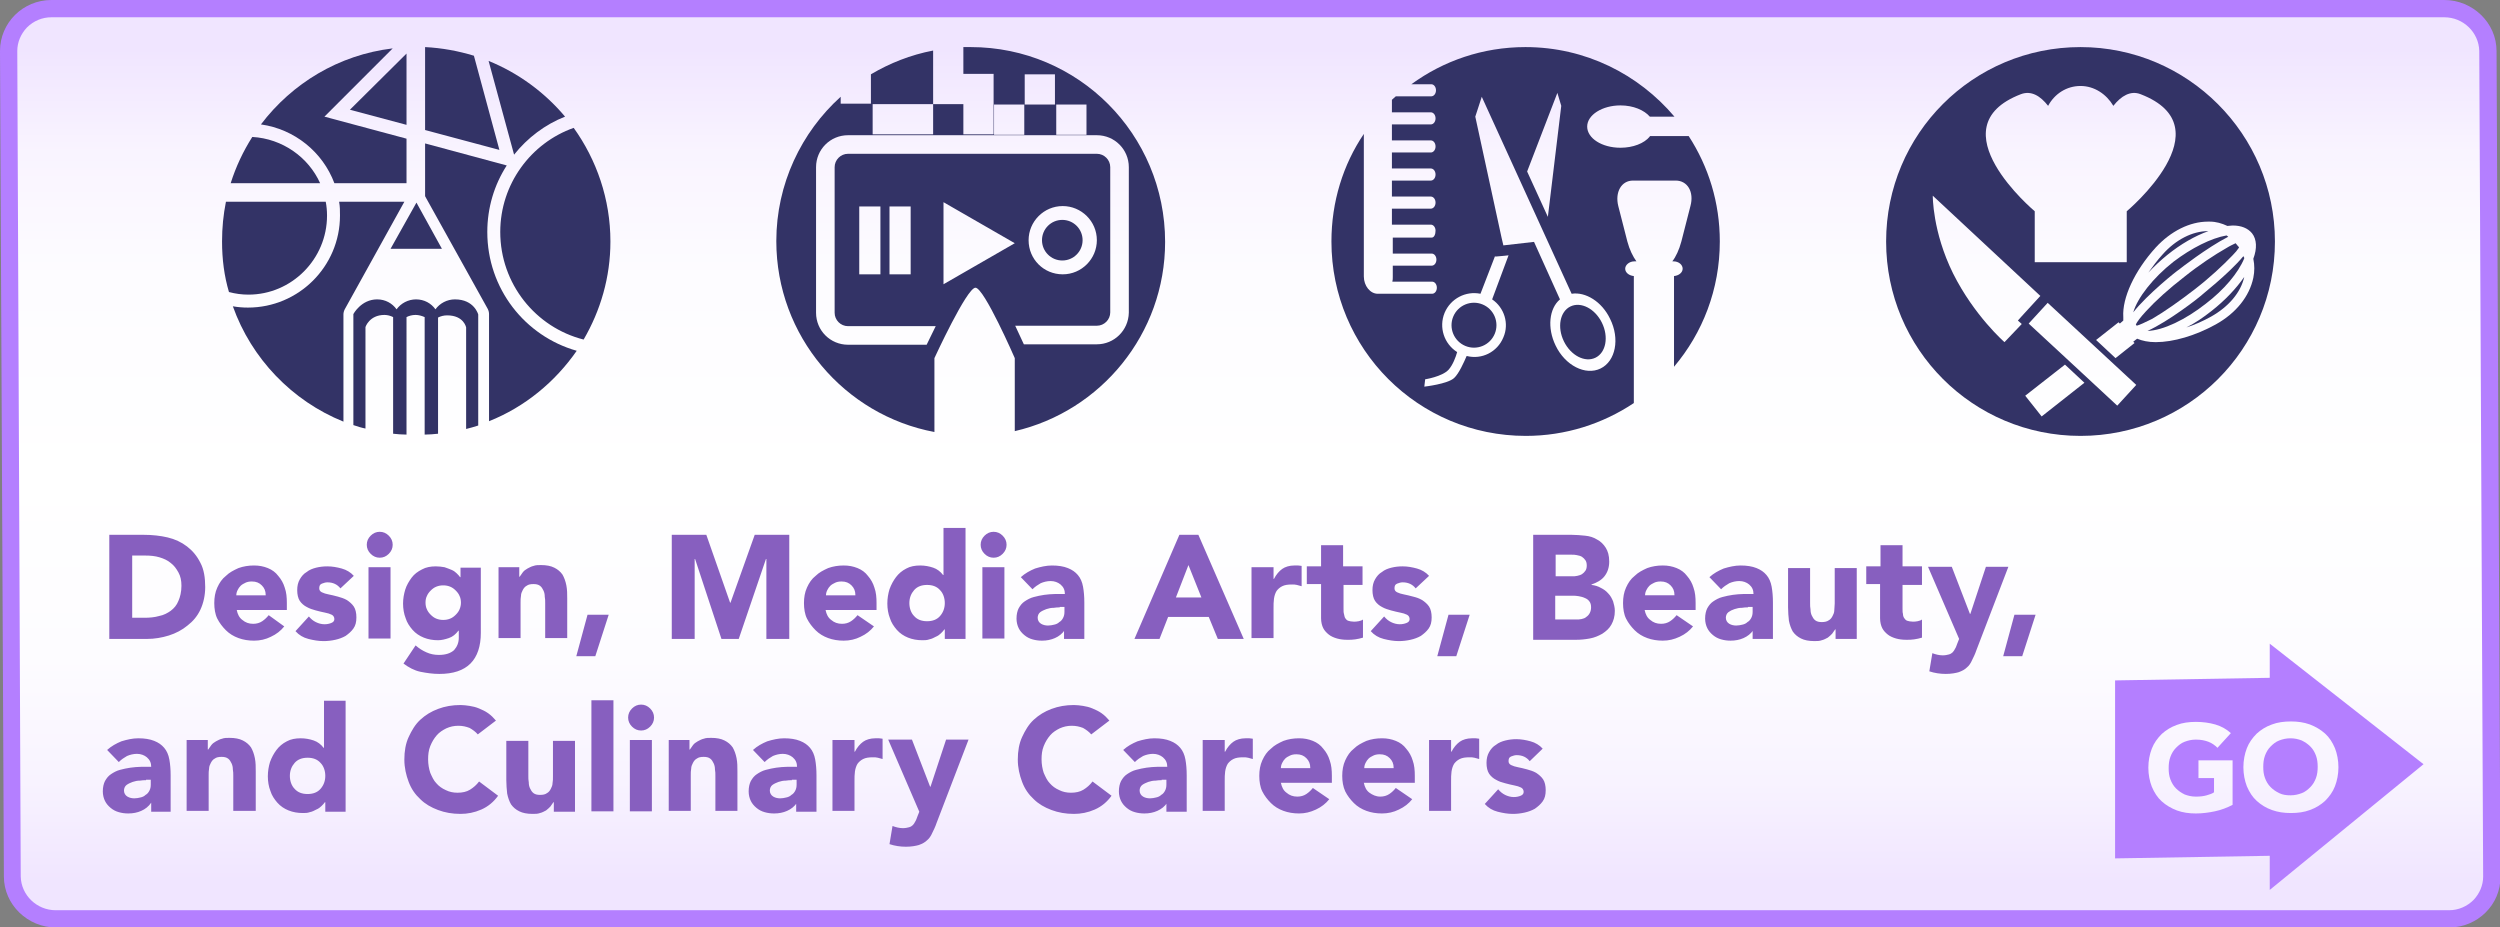 <svg version="1.1" id="Layer_1" xmlns="http://www.w3.org/2000/svg" x="0" y="0" viewBox="0 0 578.7 214.6" xml:space="preserve"><rect x="0" y="0" width="578.7" height="214.6" fill="#808080" stroke="none"/><style>.st1{fill:#b47fff}.st3{fill:#336}</style><linearGradient id="SVGID_1_" gradientUnits="userSpaceOnUse" x1="288.904" y1="10.337" x2="288.904" y2="204.901" gradientTransform="skewX(.247) scale(1 .998)"><stop offset=".003" stop-color="#f0e5ff"/><stop offset=".005" stop-color="#f0e5ff"/><stop offset=".129" stop-color="#f9f4ff"/><stop offset=".278" stop-color="#fdfcff"/><stop offset=".514" stop-color="#fff"/><stop offset=".732" stop-color="#fdfcff"/><stop offset=".879" stop-color="#f8f3ff"/><stop offset="1" stop-color="#f0e5ff"/></linearGradient><path d="M12.9 212.6c-5.5 0-10-4.4-10.1-9.8L2 11.8c0-2.6 1-5 2.8-6.8 1.9-2 4.4-3 7.1-3h553.9c5.5 0 10 4.4 10.1 9.8l.9 191.1c0 2.6-1 5-2.8 6.8-1.9 1.9-4.4 3-7.1 3h-554z" fill="url(#SVGID_1_)"/><path class="st1" d="M565.8 4c4.4 0 8 3.5 8.1 7.8l.9 191.1c0 2-.8 3.9-2.2 5.4-1.5 1.5-3.5 2.4-5.7 2.4h-554c-4.4 0-8-3.5-8.1-7.8L4 11.8c0-2 .8-3.9 2.2-5.4C7.8 4.8 9.8 4 11.9 4h553.9m0-4H11.9C5.3 0 0 5.3 0 11.8l.9 191.1c0 6.5 5.5 11.8 12.1 11.8h553.9c6.6 0 12-5.3 11.9-11.8l-.9-191.1c0-6.5-5.5-11.8-12.1-11.8z"/><path d="M25.3 123.8h8c1.9 0 3.8.2 5.5.6s3.2 1.1 4.5 2.1c1.3 1 2.3 2.2 3.1 3.8.8 1.5 1.1 3.4 1.1 5.6 0 1.9-.4 3.7-1.1 5.2-.7 1.5-1.7 2.7-3 3.7-1.2 1-2.7 1.8-4.3 2.3-1.6.5-3.3.8-5.1.8h-8.7v-24.1zm5.3 19.2h2.8c1.2 0 2.4-.1 3.4-.4 1.1-.2 2-.7 2.7-1.2.8-.6 1.4-1.3 1.8-2.3.4-.9.7-2.1.7-3.5 0-1.2-.2-2.2-.7-3.1s-1-1.6-1.8-2.2c-.7-.6-1.6-1-2.6-1.3-1-.3-2.1-.4-3.2-.4h-3.1V143zm35.2 2c-.8 1-1.8 1.8-3.1 2.4-1.2.6-2.5.9-3.9.9-1.3 0-2.5-.2-3.6-.6-1.1-.4-2.1-1-2.9-1.8-.8-.8-1.5-1.7-2-2.7s-.7-2.3-.7-3.6c0-1.3.2-2.5.7-3.6.5-1.1 1.1-2 2-2.7.8-.8 1.8-1.3 2.9-1.8 1.1-.4 2.3-.6 3.6-.6 1.2 0 2.2.2 3.2.6 1 .4 1.8 1 2.4 1.8.7.8 1.2 1.7 1.5 2.7.4 1.1.5 2.3.5 3.6v1.6H54.8c.2 1 .6 1.8 1.3 2.3.7.6 1.5.9 2.5.9.8 0 1.5-.2 2.1-.6s1.1-.9 1.5-1.4l3.6 2.6zm-4.3-7.3c0-.9-.3-1.6-.9-2.2-.6-.6-1.3-.9-2.3-.9-.6 0-1.1.1-1.5.3-.4.2-.8.4-1.1.7-.3.3-.5.6-.7 1s-.3.8-.3 1.2h6.8zm17.3-1.5c-.7-.9-1.7-1.4-3-1.4-.4 0-.8.1-1.3.3s-.6.6-.6 1.1c0 .4.2.7.6.9.4.2 1 .4 1.6.5.6.1 1.3.3 2.1.5.7.2 1.4.4 2.1.8.6.4 1.2.9 1.6 1.5s.6 1.5.6 2.5c0 1.1-.2 1.9-.7 2.6-.5.7-1.1 1.2-1.8 1.7-.7.4-1.5.7-2.4.9-.9.2-1.8.3-2.7.3-1.2 0-2.3-.2-3.5-.5-1.2-.3-2.2-.9-3-1.8l3.1-3.4c.5.6 1 1 1.6 1.3.6.3 1.3.5 2 .5.6 0 1.1-.1 1.6-.3.5-.2.7-.5.7-.9s-.2-.8-.6-1c-.4-.2-1-.4-1.6-.5s-1.3-.3-2.1-.5c-.7-.2-1.4-.4-2.1-.8-.6-.3-1.2-.8-1.6-1.4-.4-.6-.6-1.5-.6-2.5s.2-1.8.6-2.5c.4-.7.9-1.3 1.6-1.7.6-.5 1.4-.8 2.2-1 .8-.2 1.7-.3 2.6-.3 1.1 0 2.2.2 3.3.5 1.1.3 2.1.9 2.8 1.7l-3.1 2.9zm6.1-10.1c0-.8.3-1.5.9-2.1s1.3-.9 2.1-.9 1.5.3 2.1.9c.6.6.9 1.3.9 2.1s-.3 1.5-.9 2.1c-.6.6-1.3.9-2.1.9s-1.5-.3-2.1-.9c-.6-.6-.9-1.3-.9-2.1zm.4 5.2h5.1v16.5h-5.1v-16.5zm26 15.2c0 3.1-.8 5.5-2.4 7.1-1.6 1.6-4 2.4-7.2 2.4-1.5 0-2.9-.2-4.4-.5-1.4-.3-2.7-1-3.9-1.9l2.8-4.2c.8.7 1.6 1.2 2.5 1.6.9.4 1.8.6 2.9.6 1.6 0 2.7-.4 3.5-1.1.7-.8 1.1-1.7 1.1-2.9V146h-.1c-.6.8-1.3 1.4-2.2 1.7-.9.3-1.7.5-2.5.5-1.2 0-2.3-.2-3.3-.6-1-.4-1.9-1-2.6-1.8-.7-.8-1.3-1.7-1.6-2.7-.4-1-.6-2.2-.6-3.4 0-1.1.2-2.2.5-3.2s.9-2 1.5-2.8 1.4-1.4 2.4-1.9c.9-.5 2-.7 3.2-.7.7 0 1.4.1 2 .2.6.2 1.1.4 1.6.6.5.2.9.5 1.2.8s.6.6.8.9h.1v-2.2h4.7v15.1zm-12.8-7c0 .5.1 1.1.3 1.5.2.5.5.9.9 1.3s.8.7 1.3.9c.5.2 1 .3 1.6.3.6 0 1.1-.1 1.6-.3.5-.2.9-.5 1.3-.9s.7-.8.9-1.3c.2-.5.3-1 .3-1.5s-.1-1.1-.3-1.5c-.2-.5-.5-.9-.9-1.3s-.8-.7-1.3-.9c-.5-.2-1-.3-1.6-.3-.6 0-1.1.1-1.6.3-.5.2-.9.5-1.3.9s-.7.8-.9 1.3c-.2.4-.3.9-.3 1.5zm16.8-8.2h4.9v2.2h.1c.2-.3.4-.6.7-1s.6-.6 1.1-.9c.4-.2.9-.5 1.4-.6.5-.2 1.1-.2 1.7-.2 1.3 0 2.3.2 3.1.6.8.4 1.4.9 1.9 1.6.4.7.7 1.5.9 2.5.2 1 .2 2 .2 3.1v9.1h-5.1v-8.1c0-.5 0-1-.1-1.5 0-.5-.1-1-.3-1.4-.2-.4-.4-.8-.8-1.1-.4-.3-.9-.4-1.5-.4-.7 0-1.2.1-1.6.4-.4.2-.7.6-.9 1-.2.4-.4.8-.4 1.3-.1.5-.1 1-.1 1.6v8.2h-5.1v-16.4zm20.7 11h4.9l-3.1 9.6h-4.4l2.6-9.6zm19.5-18.5h8l5.5 15.7h.1l5.6-15.7h8v24.1h-5.3v-18.5h-.1l-6.3 18.5h-4l-6.1-18.5h-.1v18.5h-5.3v-24.1zm46.8 21.2c-.8 1-1.8 1.8-3.1 2.4-1.2.6-2.5.9-3.9.9-1.3 0-2.5-.2-3.6-.6-1.1-.4-2.1-1-2.9-1.8-.8-.8-1.5-1.7-2-2.7s-.7-2.3-.7-3.6c0-1.3.2-2.5.7-3.6.5-1.1 1.1-2 2-2.7.8-.8 1.8-1.3 2.9-1.8 1.1-.4 2.3-.6 3.6-.6 1.2 0 2.2.2 3.2.6 1 .4 1.8 1 2.4 1.8.7.8 1.2 1.7 1.5 2.7.4 1.1.5 2.3.5 3.6v1.6h-11.8c.2 1 .6 1.8 1.3 2.3.7.6 1.5.9 2.5.9.8 0 1.5-.2 2.1-.6s1.1-.9 1.5-1.4l3.8 2.6zm-4.3-7.3c0-.9-.3-1.6-.9-2.2-.6-.6-1.3-.9-2.3-.9-.6 0-1.1.1-1.5.3-.4.2-.8.4-1.1.7-.3.3-.5.6-.7 1s-.3.8-.3 1.2h6.8zm25.4 10.2h-4.7v-2.2h-.1c-.2.3-.5.6-.8.9-.3.3-.7.6-1.2.8-.4.2-.9.5-1.5.6-.5.2-1.1.2-1.6.2-1.2 0-2.3-.2-3.3-.6-1-.4-1.9-1-2.6-1.8s-1.3-1.7-1.6-2.7c-.4-1-.6-2.2-.6-3.4 0-1.2.2-2.3.5-3.3.4-1.1.9-2 1.5-2.8s1.4-1.5 2.4-2c.9-.5 2-.7 3.2-.7 1.1 0 2.1.2 3 .5.9.3 1.7.9 2.3 1.7h.1v-10.9h5.1v25.7zm-4.7-8.3c0-1.2-.4-2.3-1.1-3-.7-.8-1.7-1.2-3-1.2s-2.3.4-3 1.2c-.7.8-1.1 1.8-1.1 3s.4 2.3 1.1 3c.7.8 1.7 1.2 3 1.2s2.3-.4 3-1.2 1.1-1.8 1.1-3zm8.3-13.5c0-.8.3-1.5.9-2.1s1.3-.9 2.1-.9 1.5.3 2.1.9c.6.6.9 1.3.9 2.1s-.3 1.5-.9 2.1c-.6.6-1.3.9-2.1.9s-1.5-.3-2.1-.9c-.6-.6-.9-1.3-.9-2.1zm.4 5.2h5.1v16.5h-5.1v-16.5zm19.1 14.5c-.6.9-1.4 1.5-2.3 1.9s-1.9.6-3 .6c-.8 0-1.5-.1-2.2-.3-.7-.2-1.3-.5-1.9-1s-1-1-1.3-1.6c-.3-.6-.5-1.4-.5-2.2 0-1 .2-1.8.5-2.4.4-.7.8-1.2 1.4-1.6s1.3-.8 2.1-1c.8-.2 1.6-.4 2.4-.5.8-.1 1.7-.2 2.5-.2h2.3c0-.9-.3-1.6-1-2.2-.6-.5-1.4-.8-2.3-.8-.8 0-1.6.2-2.3.5-.7.4-1.3.8-1.9 1.4l-2.7-2.8c1-.9 2.1-1.5 3.3-2 1.3-.4 2.6-.7 3.9-.7 1.5 0 2.7.2 3.7.6s1.7.9 2.3 1.6c.6.7 1 1.6 1.2 2.7.2 1.1.3 2.3.3 3.7v8.4h-4.7v-2.1zm-1.2-5.2c-.4 0-.9 0-1.4.1-.6 0-1.1.1-1.7.3-.5.2-1 .4-1.4.7-.4.3-.6.8-.6 1.3 0 .6.3 1.1.8 1.4.5.3 1.1.4 1.6.4s1-.1 1.4-.2c.5-.1.9-.3 1.2-.6.4-.2.7-.6.9-1 .2-.4.3-.8.3-1.4v-1.1h-1.1zm27.7-16.8h4.4l10.5 24.1h-6l-2.1-5.1h-9.4l-2 5.1h-5.8l10.4-24.1zm2.1 7l-2.9 7.5h5.9l-3-7.5zm14.6.5h5.1v2.7h.1c.5-1 1.2-1.8 1.9-2.3.7-.5 1.7-.8 2.8-.8h.9c.3 0 .6.1.8.1v4.7c-.4-.1-.7-.2-1.1-.3-.4-.1-.7-.1-1.1-.1-1 0-1.7.1-2.3.4s-1 .7-1.3 1.1c-.3.5-.5 1.1-.6 1.8-.1.7-.1 1.4-.1 2.2v6.9h-5.1v-16.4zm25.8 4.1H311v5.5c0 .5 0 .9.1 1.2s.1.7.3 1c.2.3.4.5.7.6.3.1.8.2 1.3.2.3 0 .6 0 1.1-.1.4-.1.8-.2 1-.4v4.2c-.6.2-1.2.3-1.8.4-.6.1-1.2.1-1.8.1-.9 0-1.7-.1-2.4-.3-.7-.2-1.4-.5-1.9-.9s-1-.9-1.3-1.5c-.3-.6-.5-1.4-.5-2.3v-7.9h-3.3v-4.1h3.3v-4.9h5.1v4.9h4.5v4.3zm12.2.8c-.7-.9-1.7-1.4-3-1.4-.4 0-.8.1-1.3.3s-.6.6-.6 1.1c0 .4.2.7.6.9.4.2 1 .4 1.6.5.6.1 1.3.3 2.1.5s1.4.4 2.1.8c.6.4 1.2.9 1.6 1.5s.6 1.5.6 2.5c0 1.1-.2 1.9-.7 2.6-.5.7-1.1 1.2-1.8 1.7-.7.4-1.5.7-2.4.9-.9.2-1.8.3-2.7.3-1.2 0-2.3-.2-3.5-.5-1.2-.3-2.2-.9-3-1.8l3.1-3.4c.5.6 1 1 1.6 1.3.6.3 1.3.5 2 .5.6 0 1.1-.1 1.6-.3.5-.2.7-.5.7-.9s-.2-.8-.6-1c-.4-.2-1-.4-1.6-.5-.6-.1-1.3-.3-2.1-.5-.7-.2-1.4-.4-2.1-.8-.6-.3-1.2-.8-1.6-1.4-.4-.6-.6-1.5-.6-2.5s.2-1.8.6-2.5c.4-.7.9-1.3 1.6-1.7.6-.5 1.4-.8 2.2-1 .8-.2 1.7-.3 2.6-.3 1.1 0 2.2.2 3.3.5 1.1.3 2.1.9 2.8 1.7l-3.1 2.9zm7.6 6.1h4.9l-3.1 9.6h-4.4l2.6-9.6zm19.5-18.5h9c1 0 2.1.1 3.1.2 1.1.1 2 .4 2.8.9.8.4 1.5 1.1 2 1.9s.8 1.8.8 3.2c0 1.4-.4 2.5-1.1 3.4s-1.8 1.5-3 1.9v.1c.8.1 1.5.3 2.2.7.6.3 1.2.7 1.7 1.3.5.5.8 1.1 1.1 1.8.2.7.4 1.4.4 2.2 0 1.3-.3 2.3-.8 3.2s-1.2 1.5-2.1 2.1c-.9.5-1.8.9-2.9 1.1s-2.1.3-3.2.3h-9.9v-24.3zm5.3 9.6h3.8c.4 0 .8 0 1.2-.1.4-.1.8-.2 1.1-.4.3-.2.6-.5.8-.8.2-.3.3-.7.3-1.2s-.1-.9-.3-1.2c-.2-.3-.5-.6-.8-.8-.3-.2-.7-.3-1.2-.4-.4-.1-.8-.1-1.3-.1h-3.6v5zm0 10h4.8c.4 0 .8 0 1.2-.1.4-.1.8-.2 1.1-.5.3-.2.6-.5.8-.9.2-.4.3-.8.3-1.3 0-.6-.1-1-.4-1.4-.3-.4-.6-.6-1.1-.8-.4-.2-.9-.3-1.4-.4-.5-.1-1-.1-1.4-.1h-4v5.5zm31.8 1.6c-.8 1-1.8 1.8-3.1 2.4s-2.5.9-3.9.9c-1.3 0-2.5-.2-3.6-.6-1.1-.4-2.1-1-2.9-1.8-.8-.8-1.5-1.7-2-2.7s-.7-2.3-.7-3.6c0-1.3.2-2.5.7-3.6.5-1.1 1.1-2 2-2.7.8-.8 1.8-1.3 2.9-1.8 1.1-.4 2.3-.6 3.6-.6 1.2 0 2.2.2 3.2.6 1 .4 1.8 1 2.4 1.8.7.8 1.2 1.7 1.5 2.7.4 1.1.5 2.3.5 3.6v1.6h-11.8c.2 1 .6 1.8 1.3 2.3.7.6 1.5.9 2.5.9.8 0 1.5-.2 2.1-.6s1.1-.9 1.5-1.4l3.8 2.6zm-4.3-7.3c0-.9-.3-1.6-.9-2.2-.6-.6-1.3-.9-2.3-.9-.6 0-1.1.1-1.5.3-.4.2-.8.4-1.1.7-.3.3-.5.6-.7 1s-.3.8-.3 1.2h6.8zm18.3 8.1c-.6.9-1.4 1.5-2.3 1.9s-1.9.6-3 .6c-.8 0-1.5-.1-2.2-.3-.7-.2-1.3-.5-1.9-1s-1-1-1.3-1.6c-.3-.6-.5-1.4-.5-2.2 0-1 .2-1.8.5-2.4.4-.7.8-1.2 1.4-1.6.6-.4 1.3-.8 2.1-1 .8-.2 1.6-.4 2.4-.5.8-.1 1.7-.2 2.5-.2h2.3c0-.9-.3-1.6-1-2.2-.6-.5-1.4-.8-2.3-.8-.8 0-1.6.2-2.3.5-.7.4-1.3.8-1.9 1.4l-2.7-2.8c1-.9 2.1-1.5 3.3-2 1.3-.4 2.6-.7 3.9-.7 1.5 0 2.7.2 3.7.6s1.7.9 2.3 1.6c.6.7 1 1.6 1.2 2.7.2 1.1.3 2.3.3 3.7v8.4h-4.7v-2.1zm-1.3-5.2c-.4 0-.9 0-1.4.1-.6 0-1.1.1-1.7.3s-1 .4-1.4.7c-.4.3-.6.8-.6 1.3 0 .6.3 1.1.8 1.4.5.3 1.1.4 1.6.4s1-.1 1.4-.2c.5-.1.9-.3 1.2-.6.4-.2.7-.6.9-1 .2-.4.3-.8.3-1.4v-1.1h-1.1zm25.2 7.3h-4.9v-2.2h-.1c-.2.3-.4.6-.7 1-.3.3-.6.6-1 .9-.4.2-.9.5-1.4.6-.5.2-1.1.2-1.7.2-1.3 0-2.3-.2-3.1-.6s-1.4-.9-1.9-1.6c-.4-.7-.7-1.5-.9-2.5-.1-1-.2-2-.2-3.1v-9.1h5.1v8.1c0 .5 0 1 .1 1.5 0 .5.1 1 .3 1.4.2.4.4.8.8 1.1.4.3.9.4 1.5.4s1.2-.1 1.6-.4c.4-.2.7-.6.9-1 .2-.4.4-.8.4-1.3s.1-1 .1-1.6v-8.2h5.1v16.4zm15.1-12.5h-4.5v5.5c0 .5 0 .9.1 1.2 0 .4.1.7.3 1 .2.3.4.5.7.6.3.1.8.2 1.3.2.3 0 .6 0 1.1-.1.4-.1.8-.2 1-.4v4.2c-.6.2-1.2.3-1.8.4-.6.1-1.2.1-1.8.1-.9 0-1.7-.1-2.4-.3s-1.4-.5-1.9-.9-1-.9-1.3-1.5c-.3-.6-.5-1.4-.5-2.3v-7.9H432v-4.1h3.3v-4.9h5.1v4.9h4.5v4.3zm12.6 15.1c-.3.9-.7 1.7-1 2.3-.3.7-.7 1.3-1.2 1.7-.5.5-1.1.8-1.9 1.1-.7.2-1.7.4-3 .4s-2.6-.2-3.8-.6l.7-4.2c.8.3 1.6.5 2.4.5.6 0 1-.1 1.4-.2.4-.1.7-.3.9-.5.2-.2.4-.5.6-.9.2-.3.3-.7.5-1.2l.4-1-7.2-16.7h5.5l4.2 10.9h.1l3.6-10.9h5.2l-7.4 19.3zm8.8-8.2h4.9l-3.1 9.6h-4.4l2.6-9.6zM35 185.8c-.6.9-1.4 1.5-2.3 1.9s-1.9.6-3 .6c-.8 0-1.5-.1-2.2-.3-.7-.2-1.3-.5-1.9-1s-1-1-1.3-1.6c-.3-.6-.5-1.4-.5-2.2 0-1 .2-1.8.5-2.4.4-.7.8-1.2 1.4-1.6s1.3-.8 2.1-1c.8-.2 1.6-.4 2.4-.5.8-.1 1.7-.2 2.5-.2H35c0-.9-.3-1.6-1-2.2-.6-.5-1.4-.8-2.3-.8-.8 0-1.6.2-2.3.5-.7.4-1.3.8-1.9 1.4l-2.7-2.8c1-.9 2.1-1.5 3.3-2 1.3-.4 2.6-.7 3.9-.7 1.5 0 2.7.2 3.7.6s1.7.9 2.3 1.6c.6.7 1 1.6 1.2 2.7.2 1.1.3 2.3.3 3.7v8.4H35v-2.1zm-1.2-5.2c-.4 0-.9 0-1.4.1-.6 0-1.1.1-1.7.3-.5.2-1 .4-1.4.7-.4.3-.6.8-.6 1.3 0 .6.3 1.1.8 1.4.5.3 1.1.4 1.6.4s1-.1 1.4-.2c.5-.1.9-.3 1.2-.6.4-.2.7-.6.9-1 .2-.4.3-.8.3-1.4v-1.1h-1.1zm9.4-9.3h4.9v2.2h.1c.2-.3.4-.6.7-1s.6-.6 1.1-.9c.4-.2.9-.5 1.4-.6.5-.2 1.1-.2 1.7-.2 1.3 0 2.3.2 3.1.6.8.4 1.4.9 1.9 1.6.4.7.7 1.5.9 2.5.2 1 .2 2 .2 3.1v9.1H54v-8.1c0-.5 0-1-.1-1.5 0-.5-.1-1-.3-1.4-.2-.4-.4-.8-.8-1.1-.4-.3-.9-.4-1.5-.4-.7 0-1.2.1-1.6.4-.4.2-.7.6-.9 1-.2.4-.4.8-.4 1.3-.1.5-.1 1-.1 1.6v8.2h-5.1v-16.4zM80 187.9h-4.7v-2.2h-.1c-.2.3-.5.6-.8.9-.3.3-.7.6-1.2.8-.4.2-.9.5-1.5.6-.5.2-1.1.2-1.6.2-1.2 0-2.3-.2-3.3-.6-1-.4-1.9-1-2.6-1.8-.7-.8-1.3-1.7-1.6-2.7-.4-1-.6-2.2-.6-3.4 0-1.2.2-2.3.5-3.3.4-1.1.9-2 1.5-2.8.6-.8 1.4-1.5 2.4-2 .9-.5 2-.7 3.2-.7 1.1 0 2.1.2 3 .5.9.3 1.7.9 2.3 1.7h.1v-10.9h5v25.7zm-4.7-8.3c0-1.2-.4-2.3-1.1-3-.7-.8-1.7-1.2-3-1.2s-2.3.4-3 1.2c-.7.8-1.1 1.8-1.1 3s.4 2.3 1.1 3c.7.8 1.7 1.2 3 1.2s2.3-.4 3-1.2 1.1-1.8 1.1-3zm35.3-9.6c-.5-.6-1.2-1.1-1.9-1.5-.8-.3-1.6-.5-2.6-.5s-1.9.2-2.8.6c-.8.4-1.6.9-2.2 1.6-.6.7-1.1 1.5-1.5 2.5-.4 1-.5 2-.5 3.1s.2 2.2.5 3.1c.4.9.8 1.8 1.4 2.4.6.7 1.3 1.2 2.2 1.6.8.4 1.7.6 2.7.6 1.1 0 2.1-.2 2.9-.7.8-.5 1.5-1.1 2.1-1.9l4.4 3.3c-1 1.4-2.3 2.5-3.9 3.2-1.6.7-3.2 1-4.8 1-1.9 0-3.6-.3-5.2-.9-1.6-.6-3-1.4-4.1-2.5-1.2-1.1-2.1-2.4-2.7-4s-1-3.3-1-5.2c0-1.9.3-3.7 1-5.2s1.5-2.9 2.7-4c1.2-1.1 2.5-1.9 4.1-2.5 1.6-.6 3.3-.9 5.2-.9.7 0 1.4.1 2.1.2.7.1 1.5.3 2.2.6.7.3 1.4.6 2.1 1.1.7.5 1.2 1 1.8 1.7l-4.2 3.2zm22.5 17.9h-4.9v-2.2h-.1c-.2.3-.4.6-.7 1-.3.3-.6.6-1 .9-.4.2-.9.5-1.4.6-.5.2-1.1.2-1.7.2-1.3 0-2.3-.2-3.1-.6s-1.4-.9-1.9-1.6c-.4-.7-.7-1.5-.9-2.5-.1-1-.2-2-.2-3.1v-9.1h5.1v8.1c0 .5 0 1 .1 1.5 0 .5.1 1 .3 1.4.2.4.4.8.8 1.1.4.3.9.4 1.5.4.7 0 1.2-.1 1.6-.4.4-.2.7-.6.9-1 .2-.4.4-.8.4-1.3.1-.5.1-1 .1-1.6v-8.2h5.1v16.4zm3.8-25.8h5.1v25.7h-5.1v-25.7zm8.5 4c0-.8.3-1.5.9-2.1s1.3-.9 2.1-.9 1.5.3 2.1.9c.6.6.9 1.3.9 2.1s-.3 1.5-.9 2.1c-.6.6-1.3.9-2.1.9s-1.5-.3-2.1-.9c-.6-.6-.9-1.3-.9-2.1zm.4 5.2h5.1v16.5h-5.1v-16.5zm8.9 0h4.9v2.2h.1c.2-.3.4-.6.7-1s.6-.6 1.1-.9c.4-.2.9-.5 1.4-.6.5-.2 1.1-.2 1.7-.2 1.3 0 2.3.2 3.1.6.8.4 1.4.9 1.9 1.6.4.7.7 1.5.9 2.5.2 1 .2 2 .2 3.1v9.1h-5.1v-8.1c0-.5 0-1-.1-1.5 0-.5-.1-1-.3-1.4-.2-.4-.4-.8-.8-1.1-.4-.3-.9-.4-1.5-.4-.7 0-1.2.1-1.6.4-.4.2-.7.6-.9 1-.2.4-.4.8-.4 1.3-.1.5-.1 1-.1 1.6v8.2h-5.1v-16.4zm29.8 14.5c-.6.9-1.4 1.5-2.3 1.9s-1.9.6-3 .6c-.8 0-1.5-.1-2.2-.3-.7-.2-1.3-.5-1.9-1s-1-1-1.3-1.6c-.3-.6-.5-1.4-.5-2.2 0-1 .2-1.8.5-2.4.4-.7.8-1.2 1.4-1.6s1.3-.8 2.1-1c.8-.2 1.6-.4 2.4-.5.8-.1 1.7-.2 2.5-.2h2.3c0-.9-.3-1.6-1-2.2-.6-.5-1.4-.8-2.3-.8-.8 0-1.6.2-2.3.5-.7.4-1.3.8-1.9 1.4l-2.7-2.8c1-.9 2.1-1.5 3.3-2 1.3-.4 2.6-.7 3.9-.7 1.5 0 2.7.2 3.7.6s1.7.9 2.3 1.6c.6.7 1 1.6 1.2 2.7.2 1.1.3 2.3.3 3.7v8.4h-4.7v-2.1zm-1.2-5.2c-.4 0-.9 0-1.4.1-.6 0-1.1.1-1.7.3-.5.2-1 .4-1.4.7-.4.3-.6.8-.6 1.3 0 .6.3 1.1.8 1.4.5.3 1.1.4 1.6.4s1-.1 1.4-.2c.5-.1.9-.3 1.2-.6.4-.2.7-.6.9-1 .2-.4.3-.8.3-1.4v-1.1h-1.1zm9.4-9.3h5.1v2.7h.1c.5-1 1.2-1.8 1.9-2.3.7-.5 1.7-.8 2.8-.8h.9c.3 0 .6.1.8.1v4.7c-.4-.1-.7-.2-1.1-.3-.4-.1-.7-.1-1.1-.1-1 0-1.7.1-2.3.4-.6.3-1 .7-1.3 1.1-.3.5-.5 1.1-.6 1.8-.1.7-.1 1.4-.1 2.2v6.9h-5.1v-16.4zm24.1 19.2c-.3.9-.7 1.7-1 2.3-.3.7-.7 1.3-1.2 1.7-.5.5-1.1.8-1.9 1.1-.7.2-1.7.4-3 .4s-2.6-.2-3.8-.6l.7-4.2c.8.3 1.6.5 2.4.5.6 0 1-.1 1.4-.2.4-.1.7-.3.9-.5.2-.2.4-.5.6-.9.2-.3.3-.7.5-1.2l.4-1-7.2-16.7h5.5l4.2 10.9h.1l3.6-10.9h5.2l-7.4 19.3zm35.8-20.5c-.5-.6-1.2-1.1-1.9-1.5-.8-.3-1.6-.5-2.6-.5s-1.9.2-2.8.6c-.8.4-1.6.9-2.2 1.6-.6.7-1.1 1.5-1.5 2.5-.4 1-.5 2-.5 3.1s.2 2.2.5 3.1c.4.9.8 1.8 1.4 2.4.6.7 1.3 1.2 2.2 1.6.8.4 1.7.6 2.7.6 1.1 0 2.1-.2 2.9-.7.8-.5 1.5-1.1 2.1-1.9l4.4 3.3c-1 1.4-2.3 2.5-3.9 3.2-1.6.7-3.2 1-4.8 1-1.9 0-3.6-.3-5.2-.9-1.6-.6-3-1.4-4.1-2.5-1.2-1.1-2.1-2.4-2.7-4s-1-3.3-1-5.2c0-1.9.3-3.7 1-5.2s1.5-2.9 2.7-4c1.2-1.1 2.5-1.9 4.1-2.5 1.6-.6 3.3-.9 5.2-.9.7 0 1.4.1 2.1.2.7.1 1.5.3 2.2.6.7.3 1.4.6 2.1 1.1.7.5 1.2 1 1.8 1.7l-4.2 3.2zm17.6 15.8c-.6.9-1.4 1.5-2.3 1.9s-1.9.6-3 .6c-.8 0-1.5-.1-2.2-.3-.7-.2-1.3-.5-1.9-1s-1-1-1.3-1.6c-.3-.6-.5-1.4-.5-2.2 0-1 .2-1.8.5-2.4.4-.7.8-1.2 1.4-1.6s1.3-.8 2.1-1c.8-.2 1.6-.4 2.4-.5.8-.1 1.7-.2 2.5-.2h2.3c0-.9-.3-1.6-1-2.2-.6-.5-1.4-.8-2.3-.8-.8 0-1.6.2-2.3.5-.7.4-1.3.8-1.9 1.4l-2.7-2.8c1-.9 2.1-1.5 3.3-2 1.3-.4 2.6-.7 3.9-.7 1.5 0 2.7.2 3.7.6s1.7.9 2.3 1.6c.6.7 1 1.6 1.2 2.7.2 1.1.3 2.3.3 3.7v8.4H270v-2.1zm-1.3-5.2c-.4 0-.9 0-1.4.1-.6 0-1.1.1-1.7.3-.5.2-1 .4-1.4.7-.4.3-.6.8-.6 1.3 0 .6.3 1.1.8 1.4.5.3 1.1.4 1.6.4s1-.1 1.4-.2c.5-.1.9-.3 1.2-.6.4-.2.7-.6.9-1 .2-.4.3-.8.3-1.4v-1.1h-1.1zm9.5-9.3h5.1v2.7h.1c.5-1 1.2-1.8 1.9-2.3.7-.5 1.7-.8 2.8-.8h.9c.3 0 .6.1.8.1v4.7c-.4-.1-.7-.2-1.1-.3-.4-.1-.7-.1-1.1-.1-1 0-1.7.1-2.3.4-.6.3-1 .7-1.3 1.1-.3.5-.5 1.1-.6 1.8-.1.7-.1 1.4-.1 2.2v6.9h-5.1v-16.4zm29.3 13.7c-.8 1-1.8 1.8-3.1 2.4s-2.5.9-3.9.9c-1.3 0-2.5-.2-3.6-.6-1.1-.4-2.1-1-2.9-1.8-.8-.8-1.5-1.7-2-2.7s-.7-2.3-.7-3.6c0-1.3.2-2.5.7-3.6.5-1.1 1.1-2 2-2.7.8-.8 1.8-1.3 2.9-1.8 1.1-.4 2.3-.6 3.6-.6 1.2 0 2.2.2 3.2.6 1 .4 1.8 1 2.4 1.8.7.8 1.2 1.7 1.5 2.7.4 1.1.5 2.3.5 3.6v1.6h-11.8c.2 1 .6 1.8 1.3 2.3.7.6 1.5.9 2.5.9.8 0 1.5-.2 2.1-.6s1.1-.9 1.5-1.4l3.8 2.6zm-4.4-7.3c0-.9-.3-1.6-.9-2.2-.6-.6-1.3-.9-2.3-.9-.6 0-1.1.1-1.5.3-.4.2-.8.4-1.1.7-.3.3-.5.6-.7 1s-.3.8-.3 1.2h6.8zm23.6 7.3c-.8 1-1.8 1.8-3.1 2.4-1.2.6-2.5.9-3.9.9-1.3 0-2.5-.2-3.6-.6-1.1-.4-2.1-1-2.9-1.8-.8-.8-1.5-1.7-2-2.7-.5-1.1-.7-2.3-.7-3.6 0-1.3.2-2.5.7-3.6.5-1.1 1.1-2 2-2.7.8-.8 1.8-1.3 2.9-1.8 1.1-.4 2.3-.6 3.6-.6 1.2 0 2.2.2 3.2.6 1 .4 1.8 1 2.4 1.8.7.8 1.2 1.7 1.5 2.7.4 1.1.5 2.3.5 3.6v1.6h-11.8c.2 1 .6 1.8 1.3 2.3s1.5.9 2.5.9c.8 0 1.5-.2 2.1-.6s1.1-.9 1.5-1.4l3.8 2.6zm-4.3-7.3c0-.9-.3-1.6-.9-2.2-.6-.6-1.3-.9-2.3-.9-.6 0-1.1.1-1.5.3-.4.2-.8.4-1.1.7-.3.3-.5.6-.7 1s-.3.8-.3 1.2h6.8zm8.2-6.4h5.1v2.7h.1c.5-1 1.2-1.8 1.9-2.3.7-.5 1.7-.8 2.8-.8h.9c.3 0 .6.1.8.1v4.7c-.4-.1-.7-.2-1.1-.3-.4-.1-.7-.1-1.1-.1-1 0-1.7.1-2.3.4s-1 .7-1.3 1.1c-.3.5-.5 1.1-.6 1.8-.1.7-.1 1.4-.1 2.2v6.9h-5.1v-16.4zm23.3 4.9c-.7-.9-1.7-1.4-3-1.4-.4 0-.8.1-1.3.3s-.6.6-.6 1.1c0 .4.2.7.6.9.4.2 1 .4 1.6.5.6.1 1.3.3 2.1.5.7.2 1.4.4 2.1.8.6.4 1.2.9 1.6 1.5s.6 1.5.6 2.5c0 1.1-.2 1.9-.7 2.6-.5.7-1.1 1.2-1.8 1.7-.7.4-1.5.7-2.4.9-.9.2-1.8.3-2.7.3-1.2 0-2.3-.2-3.5-.5-1.2-.3-2.2-.9-3-1.8l3.1-3.4c.5.6 1 1 1.6 1.3.6.3 1.3.5 2 .5.6 0 1.1-.1 1.6-.3.5-.2.7-.5.7-.9s-.2-.8-.6-1c-.4-.2-1-.4-1.6-.5-.6-.1-1.3-.3-2.1-.5s-1.4-.4-2.1-.8c-.6-.3-1.2-.8-1.6-1.4-.4-.6-.6-1.5-.6-2.5s.2-1.8.6-2.5c.4-.7.9-1.3 1.6-1.7.6-.5 1.4-.8 2.2-1 .8-.2 1.7-.3 2.5-.3 1.1 0 2.2.2 3.3.5 1.1.3 2.1.9 2.8 1.7l-3 2.9z" fill="#875fbf"/><path class="st1" d="M530.2 184.1c1 0 1.8-.2 2.6-.5s1.4-.8 2-1.4c.6-.6 1-1.3 1.3-2.1.3-.8.4-1.7.4-2.6 0-.9-.1-1.8-.4-2.6-.3-.8-.7-1.5-1.3-2.1-.6-.6-1.2-1-2-1.4-.8-.3-1.6-.5-2.6-.5s-1.8.2-2.6.5-1.4.8-2 1.4c-.6.6-1 1.3-1.3 2.1-.3.8-.4 1.7-.4 2.6 0 1 .1 1.8.4 2.6.3.8.7 1.5 1.3 2.1.6.6 1.2 1 2 1.4.8.4 1.7.5 2.6.5z"/><path class="st1" d="M561 176.9L525.4 149v7.9l-35.8.6v41.2l35.8-.6v7.9l35.6-29.1zm-44.2 9.4c-1.3.7-2.7 1.2-4.1 1.5-1.4.3-2.9.5-4.4.5-1.6 0-3-.2-4.4-.7-1.3-.5-2.5-1.2-3.5-2.1-1-.9-1.7-2-2.3-3.4-.5-1.3-.8-2.8-.8-4.4 0-1.6.3-3.1.8-4.4.5-1.3 1.3-2.4 2.3-3.4 1-.9 2.1-1.6 3.5-2.1 1.3-.5 2.8-.7 4.4-.7 1.6 0 3.1.2 4.5.6 1.4.4 2.6 1.1 3.6 2l-3.1 3.4c-.6-.6-1.3-1.1-2.1-1.4-.8-.3-1.7-.5-2.9-.5-1 0-1.8.2-2.6.5s-1.4.8-2 1.4c-.6.6-1 1.3-1.3 2.1-.3.8-.4 1.7-.4 2.6 0 1 .1 1.8.4 2.6.3.8.7 1.5 1.3 2.1.6.6 1.2 1 2 1.4.8.3 1.6.5 2.6.5s1.8-.1 2.5-.3c.7-.2 1.3-.4 1.7-.7v-3.3h-3.6V176h7.9v10.3zm5.6-.9c-1-.9-1.7-2-2.3-3.4-.5-1.3-.8-2.8-.8-4.4 0-1.6.3-3.1.8-4.4.5-1.3 1.3-2.4 2.3-3.4 1-.9 2.1-1.6 3.5-2.1 1.3-.5 2.8-.7 4.4-.7s3 .2 4.4.7c1.3.5 2.5 1.2 3.5 2.1 1 .9 1.7 2 2.3 3.4.5 1.3.8 2.8.8 4.4 0 1.6-.3 3.1-.8 4.4-.5 1.3-1.3 2.4-2.3 3.4-1 .9-2.1 1.6-3.5 2.1-1.3.5-2.8.7-4.4.7s-3-.2-4.4-.7c-1.4-.5-2.5-1.2-3.5-2.1z"/><path class="st3" d="M105.3 69.3c-1.8 0-3.5.9-4.5 2.3-1-1.4-2.6-2.3-4.5-2.3-1.8 0-3.5.9-4.5 2.3-1-1.4-2.6-2.3-4.5-2.3-3.7 0-5.5 3.4-5.5 3.4v25.7c.9.3 1.8.6 2.8.8V75.7s.9-2.8 4.4-2.8c.7 0 1.4.2 2 .5v27c1 .1 2 .2 3.1.2V73.4c.6-.3 1.3-.5 2.1-.5.7 0 1.4.2 2.1.5v27.2c1 0 2.1-.1 3.1-.2V73.5c.6-.3 1.3-.5 2.1-.5 3.9 0 4.4 2.8 4.4 2.8v23.5c.9-.2 1.8-.5 2.8-.8V72.8s-.9-3.5-5.4-3.5zM90.4 57.6h11.9l-5.9-10.7zM119 35.8c3.1-3.9 7.2-7 11.8-8.8-4.7-5.6-10.8-10.1-17.7-12.9l5.9 21.7zm-3.2 17.9c0 12 8.2 22.1 19.3 24.9 3.9-6.7 6.2-14.4 6.2-22.7 0-9.8-3.2-18.9-8.5-26.3-9.9 3.5-17 13-17 24.1zM74.1 42.4c-2.7-6-8.7-10.3-15.7-10.7-2.1 3.3-3.8 6.9-5 10.7h20.7zm35.6-29.5c-3.6-1.1-7.4-1.8-11.3-2v19.2l17.2 4.6-5.9-21.8z"/><path class="st3" d="M112.8 53.7c0-5.6 1.6-10.9 4.5-15.4l-18.9-5.1v12.2c0 .1.1.1.1.2l14.4 25.9c.2.4.3.8.3 1.2v24.8c8.3-3.3 15.3-9.1 20.3-16.3-12-3.4-20.7-14.4-20.7-27.5zM79.5 74.9c0-.1 0-.1 0 0v-2.1c0-.4.1-.8.3-1.2l13.8-24.9H78.5c.2 1.1.2 2.1.2 3.2 0 11.8-9.6 21.3-21.3 21.3-1.2 0-2.4-.1-3.5-.3C58.2 83 67.6 92.8 79.5 97.6V74.9zm14.6-62.5L81 25.4l13.1 3.5z"/><path class="st3" d="M94.1 42.4V32.1l-19-5.1 15.8-15.8c-12.5 1.5-23.3 8.1-30.5 17.6 7.8 1.1 14.3 6.4 17 13.6h16.7zm-18.4 7.5c0-1.1-.1-2.2-.3-3.2H52.3c-.6 3-.9 6-.9 9.2 0 4.1.5 8 1.6 11.7 1.5.4 3 .6 4.5.6 10 0 18.2-8.2 18.2-18.3z"/><g><circle class="st3" cx="245.9" cy="55.6" r="4.7"/><path class="st3" d="M224.7 10.9H223v6.2h7v14h-7v-7h-7v7h-14v-7h14V11.7c-5.2 1-10 2.9-14.4 5.5V24h-7v-1.6c-9.1 8.2-14.9 20.2-14.9 33.4 0 22 15.8 40.3 36.6 44.2V82.9s7.5-16.3 9.5-16.3 9.1 16.3 9.1 16.3v16.9c19.9-4.6 34.8-22.5 34.8-43.8 0-24.9-20.1-45.1-45-45.1zm19.8 13.3h7v7h-7v-7zm-7.3-7h7v7h-7v-7zm-7.1 7h7v7h-7v-7zm-11.7 41.6v-19l16.5 9.5-16.5 9.5zm35.5 13.9H237c-.5-1.1-1.2-2.6-2-4.3h18.9c1.7 0 3.1-1.4 3.1-3.1V38.7c0-1.7-1.4-3.1-3.1-3.1h-57.6c-1.7 0-3.1 1.4-3.1 3.1v33.7c0 1.7 1.4 3.1 3.1 3.1h20.3c-.8 1.7-1.6 3.2-2.1 4.3h-18.2c-4.1 0-7.4-3.3-7.4-7.4V38.7c0-4.1 3.3-7.4 7.4-7.4h57.6c4.1 0 7.4 3.3 7.4 7.4v33.7c-.1 4.1-3.4 7.3-7.4 7.3zm-15.8-24.1c0-4.3 3.5-7.9 7.9-7.9 4.3 0 7.9 3.5 7.9 7.9 0 4.3-3.5 7.9-7.9 7.9s-7.9-3.5-7.9-7.9zm-27.3-7.8v15.7h-4.9V47.8h4.9zm-7 0v15.7h-4.9V47.8h4.9z"/></g><g><circle transform="rotate(-67.469 341.183 75.29)" class="st3" cx="341.2" cy="75.3" r="5.2"/><ellipse transform="rotate(-26.122 366.351 76.848)" class="st3" cx="366.4" cy="76.9" rx="4.9" ry="6.6"/><path class="st3" d="M381.9 31.6c-1.3 1.6-3.9 2.6-6.8 2.6-4.3 0-7.7-2.2-7.7-4.9s3.5-4.9 7.7-4.9c3 0 5.5 1.1 6.8 2.6h5.7c-8.3-9.8-20.6-16.1-34.5-16.1-9.9 0-19 3.2-26.4 8.6h4.6c.6 0 1.1.6 1.1 1.4 0 .8-.5 1.4-1.1 1.4h-8.2c-.3.3-.6.5-.9.8V26h9c.6 0 1.1.6 1.1 1.4 0 .8-.5 1.4-1.1 1.4h-9v3.7h9c.6 0 1.1.6 1.1 1.4s-.5 1.4-1.1 1.4h-9V39h9c.6 0 1.1.6 1.1 1.4 0 .8-.5 1.4-1.1 1.4h-9v3.7h9c.6 0 1.1.6 1.1 1.4 0 .8-.5 1.4-1.1 1.4h-9V52h9c.6 0 1.1.6 1.1 1.4s-.3 1.6-.9 1.6h-9v3.7h9c.6 0 1.1.6 1.1 1.4 0 .8-.5 1.4-1.1 1.4h-9v2.6c0 .4 0 .7-.1 1.1h9.2c.6 0 1.1.6 1.1 1.4 0 .8-.5 1.4-1.1 1.4h-12.6c-1.7 0-3.2-1.8-3.2-4V31c-4.8 7.1-7.5 15.7-7.5 24.9 0 24.9 20.1 45 45 45 9.2 0 17.8-2.8 25-7.6V63.9c-1.1-.1-2-.8-2-1.7 0-.9 1-1.7 2.1-1.7h.5c-.8-1.1-1.6-2.7-2.1-4.6l-2.1-8.2c-.8-3.2.7-5.9 3.4-5.9h9.9c2.7 0 4.3 2.6 3.4 5.9l-2.1 8.2c-.5 1.9-1.3 3.6-2.1 4.6h.3c1.2 0 2.1.8 2.1 1.7 0 .9-.9 1.6-2 1.7v21c6.6-7.8 10.6-17.9 10.6-29 0-9-2.6-17.3-7.2-24.4h-9zm-21.4-10.1l.9 3-3.1 25.7-4.8-10.5 7-18.2zM348 78.1c-1.4 3.4-5 5.2-8.5 4.3-.6 1.4-1.8 4.1-2.9 5.1-1.5 1.4-6.9 2-6.9 2l.2-1.7s3.9-.6 5.4-2.2c1-1.1 1.7-3 2-4.1-3-1.9-4.3-5.7-2.9-9.1 1.4-3.3 4.9-5.1 8.3-4.4l3.4-8.8v.2l2.2-.2.9-.1-3.8 10.2c2.8 1.9 4 5.6 2.6 8.8zm22.5 7.2c-3.5 1.7-8.2-.7-10.4-5.3-2-4.1-1.5-8.6 1-10.7l-6-13.3h-.1l-7 .8-.4-1.7-6.1-28.1 1.5-4.6L363.8 68c3.2-.5 7 1.8 8.9 5.8 2.3 4.6 1.3 9.8-2.2 11.5z"/></g><g><path class="st3" d="M501.7 59c3.1-2.5 6.4-4.4 9.5-5.5h-.1c-3.6 0-7.5 2-10.5 5.4-1.2 1.3-2.3 2.8-3.3 4.2 1.3-1.4 2.8-2.8 4.4-4.1zm2.7 3.4c.1-.1 6.5-5.1 11.4-7.6-.1-.1-.3-.2-.4-.3-3.5.6-8.1 2.9-12.3 6.1-4.7 3.7-8.3 8.3-9.3 11.7 3.3-4.2 10.2-9.7 10.6-9.9zM508 67c3.5-2.7 6.6-5.6 8.8-7.9.6-.6 1.1-1.2 1.5-1.8-.1-.2-.2-.3-.4-.5-.1-.2-.3-.3-.4-.5-.6.3-1.3.6-2.1 1.1-2.8 1.6-6.3 3.9-9.8 6.7-3.5 2.7-6.6 5.5-8.8 7.9-1.4 1.5-2.1 2.5-2.4 3.1l.2.3c.7-.2 1.8-.7 3.6-1.6 2.9-1.7 6.3-4.1 9.8-6.8zm8.9-14.2h-.3.5-.2zm-5.8-.9h-.2.6-.4z"/><path class="st3" d="M481.6 10.9c-24.9 0-45 20.1-45 45s20.1 45 45 45 45-20.1 45-45c0-24.8-20.2-45-45-45zm-13.8 10.9c2.4-.9 4.5.4 6.3 2.7 1.5-2.8 4.3-4.6 7.5-4.6s6 1.9 7.6 4.6c1.8-2.3 4-3.6 6.3-2.7 20 7.7-3.2 27.1-3.2 27.1v11.8H471V48.9s-23.2-19.4-3.2-27.1zM464 79.2s-7-6.1-11.9-15.9c-4.8-9.7-4.7-18-4.7-18l24.9 23.2-4.4 4.8-.8.9.9.8-4 4.2zm8.6 17.2l-3.8-4.8 9.2-7.2 4.5 4.2-9.9 7.8zm17.5-2.5L479 83.6l-9.4-8.7 4.4-4.8 20.5 19-4.4 4.8zm31.5-29.6c-.9 4.3-4 8.2-8.7 10.8-4.7 2.6-9.8 4.1-13.9 4.1-1.7 0-3.1-.3-4.3-.8l-.9.7.3.3-4.4 3.5-4.5-4.2 5.2-4.1.3.3.8-.7v-.8c-.3-4.4 2.6-10.7 7.5-16.1 3.5-3.8 7.9-6 12.1-6h.4c1.5 0 2.8.4 4.1 1 .4 0 .8-.1 1.2-.1 2 0 3.5.6 4.5 1.8 1.1 1.4 1.2 3.5.3 5.9.3 1.5.3 2.9 0 4.4z"/><path class="st3" d="M511.9 72c-1.9 1.5-3.8 2.8-5.8 3.8 1.9-.6 3.9-1.5 5.7-2.5 4.1-2.3 6.9-5.6 7.7-9.2-1.8 2.6-4.4 5.4-7.6 7.9zm7.6-12.2c0-.2-.1-.3-.2-.5-3.5 4.2-10 9.2-10 9.3-.3.3-7.3 5.8-12.2 8 3.6-.1 8.8-2.6 13.5-6.3 4.2-3.2 7.5-7.1 8.9-10.5zm-20.5 19c.1 0 .1 0 0 0h-.2.2z"/></g></svg>